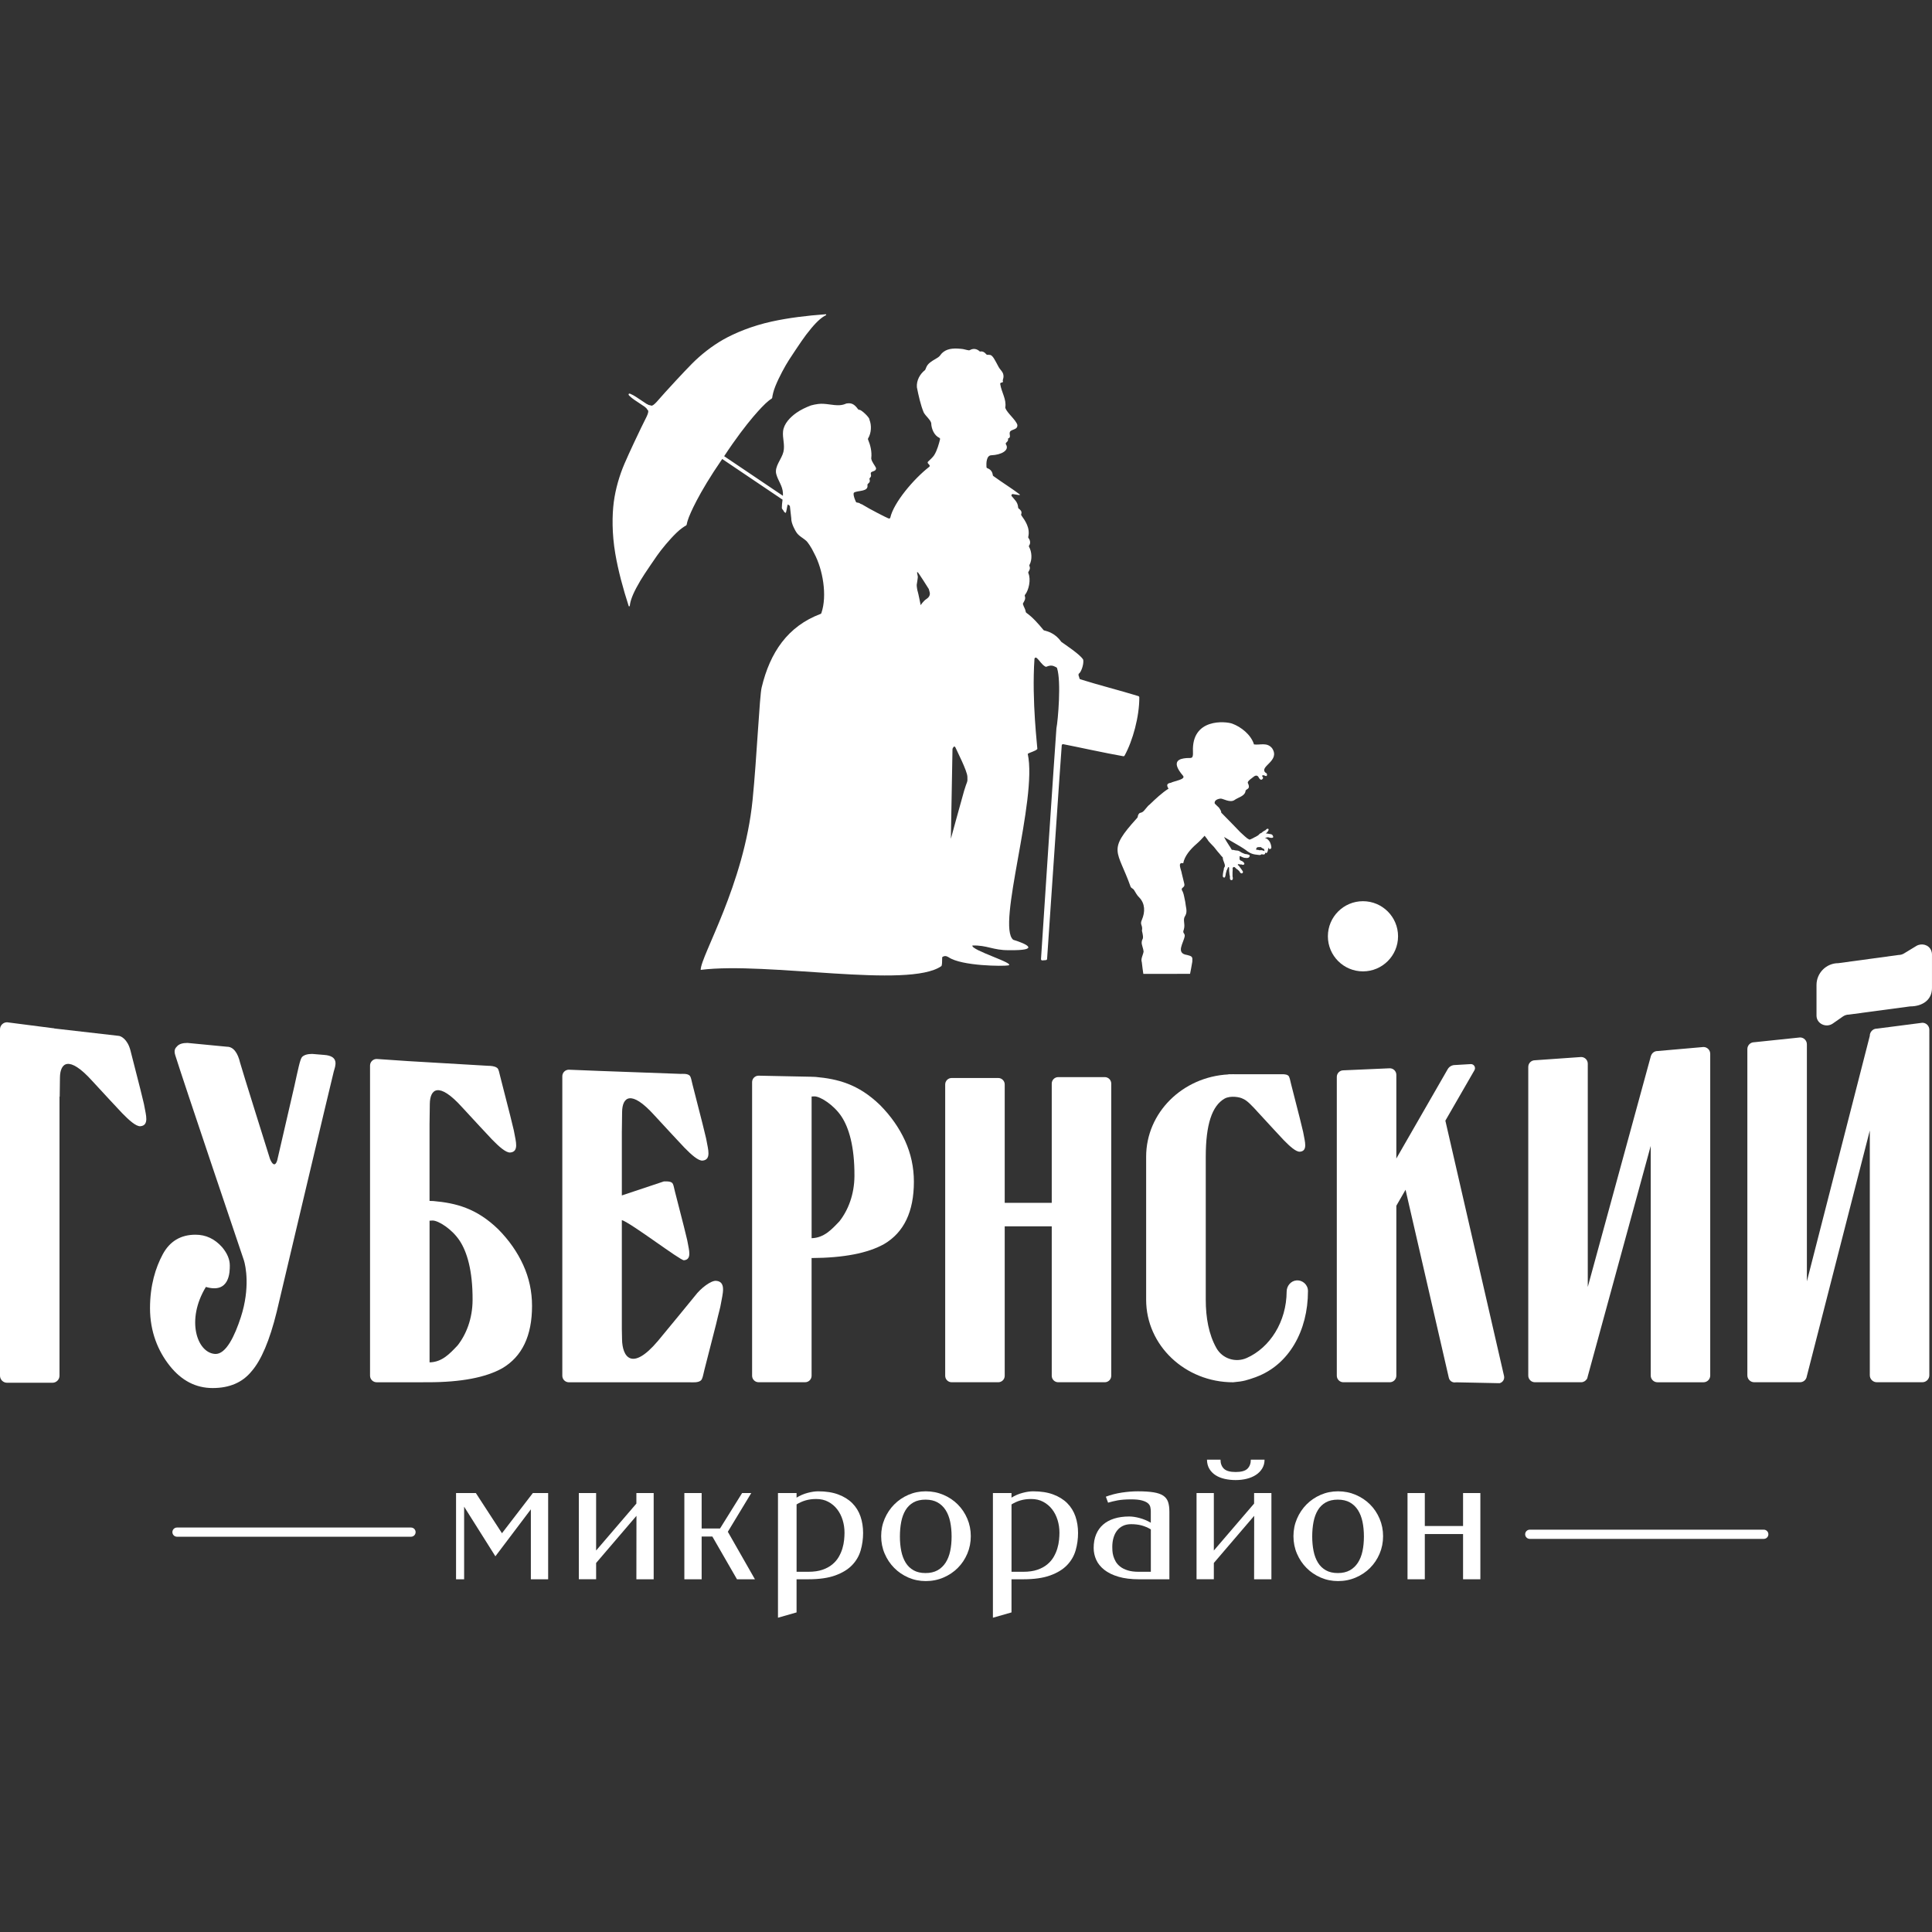 <?xml version="1.0" encoding="UTF-8"?> <svg xmlns="http://www.w3.org/2000/svg" xmlns:xlink="http://www.w3.org/1999/xlink" version="1.1" x="0px" y="0px" viewBox="0 0 100 100" xml:space="preserve"><rect x="0" y="0" width="100" height="100" fill="#333333" stroke="none"/> <g id="Слой_2" display="none"> <rect x="-133.671" y="-247.922" display="inline" fill="#262626" width="1219.24" height="599.58"></rect> </g> <g id="Слой_1"> <g> <g> <path fill="#FFFFFF" d="M16.766,54.601l-0.608-0.05c-0.244,0-0.418,0.053-0.522,0.157c-0.104,0.104-0.213,0.669-0.402,1.521 l-0.881,3.813c0,0-0.124,0.533-0.376-0.049c0,0-1.501-4.781-1.548-4.981c-0.121-0.517-0.347-0.833-0.679-0.833l-2.046-0.197 c-0.244,0-0.418,0.052-0.522,0.157c-0.104,0.104-0.195,0.206-0.112,0.474c0.382,1.238,3.556,10.626,3.556,10.626 c0.087,0.279,0.333,1.418-0.161,2.94c-0.31,0.953-0.767,1.937-1.334,1.901c-0.933-0.059-1.516-1.756-0.474-3.468 c1.244,0.364,1.238-0.798,1.238-1.111c0-0.313-0.131-0.627-0.392-0.94c-0.383-0.435-0.844-0.653-1.384-0.653 c-0.766,0-1.332,0.34-1.697,1.018c-0.365,0.679-0.657,1.601-0.657,2.784c0,1.219,0.413,2.22,1.023,2.986 c0.609,0.766,1.349,1.149,2.219,1.149c0.87,0,1.541-0.287,2.01-0.862c0.505-0.575,0.94-1.601,1.305-3.081 c0,0,2.874-12.149,2.955-12.445C17.353,55.185,17.587,54.654,16.766,54.601z"></path> <path fill="#FFFFFF" d="M25.788,63.626c-1.132-1.097-2.2-1.355-3.342-1.459c-0.077-0.007-0.145-0.005-0.213-0.006v-4.035 c0,0,0.001,0.001,0.001,0.001c0.003-0.368,0.009-0.734,0.013-0.994c0.01-0.752,0.447-1.179,1.669,0.175 c0.399,0.442,1.554,1.674,1.554,1.674c0.351,0.36,0.717,0.69,0.939,0.672c0.47-0.037,0.279-0.612,0.216-0.99 c-0.039-0.235-0.085-0.35-0.219-0.93l-0.513-2.009c-0.043-0.164-0.081-0.412-0.17-0.456c-0.119-0.089-0.322-0.103-0.456-0.103 l-4.136-0.243l-1.635-0.111c-0.19,0-0.343,0.154-0.343,0.343v16.048c0,0.19,0.154,0.343,0.343,0.343h2.394 c0.004,0,0.008-0.001,0.012-0.001h0.257c1.706,0,2.985-0.247,3.838-0.725c1.027-0.604,1.541-1.68,1.541-3.227 c0-0.745-0.153-1.452-0.457-2.12C26.776,64.804,26.345,64.189,25.788,63.626z M23.685,69.639 c-0.399,0.419-0.795,0.863-1.451,0.877v-7.333c0.054-0.006,0.102-0.009,0.158-0.009c0.296,0,1.005,0.44,1.406,1.054 c0.362,0.555,0.671,1.504,0.663,3.069C24.455,68.251,24.137,69.064,23.685,69.639z"></path> <path fill="#FFFFFF" d="M45.553,57.2c-1.132-1.097-2.2-1.355-3.342-1.459c-0.064-0.006-0.383-0.012-0.534-0.015 c-0.001,0-0.003,0-0.004,0l-2.409-0.049c-0.185,0-0.335,0.15-0.335,0.335v15.197c0,0.185,0.15,0.335,0.335,0.335h2.409 c0.185,0,0.335-0.15,0.335-0.335v-6.093c1.662-0.008,2.915-0.253,3.754-0.724c1.027-0.604,1.541-1.68,1.541-3.227 c0-0.745-0.153-1.452-0.457-2.12C46.541,58.378,46.11,57.763,45.553,57.2z M43.45,63.213c-0.397,0.417-0.791,0.858-1.441,0.876 v-7.333c0.05-0.005,0.096-0.008,0.148-0.008c0.296,0,1.005,0.44,1.406,1.054c0.362,0.555,0.671,1.504,0.663,3.069 C44.22,61.826,43.902,62.638,43.45,63.213z"></path> <path fill="#FFFFFF" d="M7.263,56.373L6.75,54.363c-0.153-0.578-0.493-0.749-0.626-0.749L2.83,53.236 c-0.036-0.012-0.074-0.02-0.114-0.02l-2.35-0.303C0.163,52.913,0,53.077,0,53.278v17.928c0,0.202,0.163,0.365,0.365,0.365h2.35 c0.202,0,0.365-0.163,0.365-0.365v-14.45c0.003,0.003,0.007,0.006,0.01,0.01c0.003-0.368,0.009-0.734,0.013-0.994 c0.01-0.752,0.447-1.179,1.669,0.175c0.399,0.442,1.554,1.674,1.554,1.674c0.351,0.36,0.717,0.69,0.939,0.672 c0.47-0.037,0.279-0.612,0.216-0.99C7.443,57.068,7.397,56.953,7.263,56.373z"></path> <path fill="#FFFFFF" d="M37.065,66.295c-0.26-0.02-0.785,0.368-1.099,0.786c0,0-1.47,1.802-1.906,2.319 c-1.376,1.63-1.852,0.8-1.863-0.079c-0.003-0.218-0.008-0.33-0.011-0.534v-5.634c0.47,0.14,3.023,2.093,3.214,2.078 c0.427-0.033,0.253-0.557,0.197-0.9c-0.035-0.213-0.077-0.318-0.199-0.846l-0.467-1.826c-0.039-0.149-0.075-0.403-0.156-0.444 c-0.108-0.081-0.291-0.065-0.413-0.065l-2.176,0.726v-3.332c0,0,0.001,0.001,0.001,0.001c0.003-0.368,0.009-0.734,0.013-0.994 c0.01-0.752,0.447-1.179,1.669,0.175c0.399,0.442,1.554,1.674,1.554,1.674c0.351,0.36,0.717,0.69,0.939,0.672 c0.47-0.037,0.279-0.612,0.216-0.99c-0.039-0.235-0.085-0.35-0.219-0.93l-0.513-2.009c-0.043-0.164-0.083-0.444-0.172-0.488 c-0.119-0.089-0.32-0.071-0.454-0.071l-4.141-0.151l-1.636-0.065c-0.187,0-0.338,0.151-0.338,0.338v15.503 c0,0.187,0.151,0.338,0.338,0.338h2.405c0.005,0,0.009-0.001,0.013-0.001h2.643c0.278,0,1.226,0.002,1.226,0.002 c0.157,0,0.392,0.021,0.531-0.083c0.104-0.052,0.151-0.38,0.201-0.571l0.601-2.35c0.157-0.679,0.211-0.814,0.256-1.088 C37.391,67.011,37.615,66.338,37.065,66.295z"></path> <path fill="#FFFFFF" d="M57.183,55.751h-2.41c-0.185,0-0.335,0.15-0.335,0.335v6.173h-2.434v-6.127 c0-0.185-0.15-0.335-0.335-0.335h-2.411c-0.185,0-0.335,0.15-0.335,0.335V71.21c0,0.185,0.15,0.335,0.335,0.335h2.411 c0.185,0,0.335-0.15,0.335-0.335v-7.734h2.434v7.734c0,0.185,0.15,0.335,0.335,0.335h2.41c0.185,0,0.335-0.15,0.335-0.335V56.086 C57.518,55.901,57.368,55.751,57.183,55.751z"></path> <path fill="#FFFFFF" d="M74.812,58.006l1.505-2.611c0.082-0.141-0.02-0.318-0.183-0.318l-0.828,0.049 c-0.154,0-0.297,0.082-0.374,0.216l-2.658,4.622v-4.331c0-0.187-0.152-0.339-0.339-0.339L69.532,55.4 c-0.187,0-0.339,0.152-0.339,0.339v15.467c0,0.187,0.152,0.339,0.339,0.339h2.403c0.187,0,0.339-0.152,0.339-0.339v-8.797 l0.477-0.827l2.24,9.733c0.038,0.167,0.205,0.271,0.372,0.233l2.253,0.046c0.167-0.038,0.271-0.205,0.233-0.372L74.812,58.006z"></path> <path fill="#FFFFFF" d="M88.171,54.193l-2.382,0.209c-0.151,0-0.279,0.097-0.327,0.231l-0.005-0.001l-3.274,11.981V55.055 c0-0.19-0.154-0.344-0.344-0.344l-2.392,0.168c-0.19,0-0.344,0.154-0.344,0.344v15.978c0,0.19,0.154,0.344,0.344,0.344h2.392 c0.125,0,0.234-0.068,0.294-0.167l0.01,0.003l0.011-0.041c0.012-0.028,0.02-0.059,0.025-0.09l3.262-11.938v11.885 c0,0.193,0.156,0.349,0.349,0.349h2.382c0.193,0,0.349-0.156,0.349-0.349V54.543C88.52,54.35,88.364,54.193,88.171,54.193z"></path> <path fill="#FFFFFF" d="M99.501,52.938l-2.359,0.305c-0.134,0-0.249,0.074-0.312,0.182l-0.001,0l-0.001,0.004 c-0.029,0.052-0.047,0.111-0.047,0.175v0.009l-3.257,12.709v-12.27c0-0.195-0.158-0.354-0.354-0.354l-2.373,0.248 c-0.195,0-0.354,0.158-0.354,0.354v16.89c0,0.195,0.158,0.354,0.354,0.354h2.373c0.177,0,0.322-0.13,0.348-0.299l3.263-12.731 v12.669c0,0.199,0.162,0.361,0.361,0.361h2.359c0.199,0,0.361-0.162,0.361-0.361V53.299C99.862,53.1,99.7,52.938,99.501,52.938z"></path> <path fill="#FFFFFF" d="M67.095,66.275c-0.284,0.027-0.496,0.287-0.498,0.572c-0.008,1.567-0.863,2.905-2.064,3.441 c-0.578,0.258-1.26,0.04-1.571-0.511c-0.399-0.707-0.552-1.583-0.552-2.5v-7.405c0-1.661,0.321-2.637,0.977-3.01 c0.31-0.17,0.8-0.072,0.929,0.002c0.224,0.085,0.464,0.338,0.85,0.765c0.356,0.394,1.279,1.383,1.279,1.383 c0.313,0.322,0.64,0.616,0.839,0.6c0.419-0.033,0.249-0.547,0.193-0.884c-0.035-0.21-0.076-0.312-0.195-0.831l-0.458-1.794 c-0.038-0.146-0.074-0.396-0.154-0.436c-0.107-0.08-0.286-0.064-0.406-0.064c0,0-0.723,0.001-0.936,0.001h-1.404 c-0.033-0.001-0.064-0.004-0.097-0.004h0c-0.029,0-0.058,0.004-0.087,0.004h-0.157c-0.002,0.002-0.004,0.005-0.006,0.008 c-2.37,0.124-4.253,1.98-4.253,4.259v7.405c0,2.359,2.016,4.271,4.503,4.271h0c0.559-0.048,0.711-0.107,1.193-0.274 c-0.001,0-0.002-0.001-0.004-0.001c1.696-0.628,2.684-2.386,2.684-4.448C67.702,66.502,67.424,66.244,67.095,66.275z"></path> <path fill="#FFFFFF" d="M99.952,49.184c-0.126-0.29-0.495-0.384-0.766-0.22l-0.635,0.386c-0.085,0.052-0.182,0.079-0.281,0.079 l-3.117,0.424c-0.625,0-1.131,0.506-1.131,1.131v1.581c0,0.003,0,0.006,0,0.01c0.007,0.417,0.5,0.642,0.842,0.404l0.526-0.367 c0.091-0.063,0.199-0.097,0.31-0.097l3.168-0.424c0.625,0,1.131-0.324,1.131-0.949v-1.723 C100,49.335,99.983,49.256,99.952,49.184z"></path> </g> <g> <path fill="#FFFFFF" d="M23.605,81.744V77.28h1.025l1.352,2.08l1.598-2.08h0.792v4.463h-0.895v-3.62l-1.836,2.431l-1.618-2.568 v3.757H23.605z"></path> <path fill="#FFFFFF" d="M30.854,80.256l2.085-2.431V77.28h0.895v4.463h-0.895l0.004-3.284l-2.088,2.44v0.843h-0.895V77.28h0.895 V80.256z"></path> <path fill="#FFFFFF" d="M36.317,77.28v1.834h0.952l1.142-1.834h0.474l-1.213,2.004l1.403,2.459h-0.929l-1.275-2.213h-0.554v2.213 h-0.895V77.28H36.317z"></path> <path fill="#FFFFFF" d="M41.23,77.517c0.18-0.111,0.371-0.193,0.573-0.246c0.202-0.054,0.384-0.081,0.545-0.081 c0.401,0,0.748,0.054,1.04,0.163c0.292,0.109,0.534,0.259,0.725,0.45c0.191,0.191,0.332,0.419,0.424,0.682 c0.091,0.264,0.137,0.551,0.137,0.86c0,0.313-0.042,0.614-0.126,0.903c-0.084,0.289-0.232,0.544-0.445,0.765 c-0.213,0.221-0.503,0.398-0.87,0.531c-0.366,0.133-0.831,0.199-1.393,0.199H41.23v1.715l-0.962,0.275V77.28h0.962V77.517z M42.247,77.588c-0.202,0-0.384,0.024-0.546,0.071c-0.162,0.047-0.319,0.117-0.47,0.209v3.487h0.61 c0.284,0,0.526-0.035,0.728-0.104c0.202-0.069,0.372-0.162,0.511-0.277c0.139-0.115,0.25-0.245,0.333-0.388 c0.083-0.144,0.147-0.291,0.191-0.441c0.044-0.15,0.073-0.295,0.087-0.436s0.021-0.264,0.021-0.372 c0-0.231-0.032-0.451-0.097-0.661c-0.065-0.21-0.159-0.396-0.284-0.557c-0.124-0.161-0.277-0.29-0.459-0.386 C42.693,77.636,42.484,77.588,42.247,77.588z"></path> <path fill="#FFFFFF" d="M47.916,77.19c0.325,0,0.63,0.061,0.915,0.182s0.532,0.287,0.742,0.497 c0.21,0.21,0.375,0.457,0.495,0.739c0.12,0.283,0.18,0.584,0.18,0.903c0,0.322-0.06,0.625-0.18,0.907 c-0.12,0.283-0.285,0.529-0.495,0.739c-0.21,0.21-0.457,0.376-0.742,0.497c-0.284,0.122-0.589,0.182-0.915,0.182 c-0.319,0-0.618-0.061-0.898-0.182c-0.279-0.122-0.524-0.287-0.732-0.497c-0.208-0.21-0.374-0.456-0.495-0.739 c-0.122-0.283-0.182-0.585-0.182-0.907c0-0.319,0.061-0.62,0.182-0.903c0.122-0.283,0.287-0.529,0.495-0.739 c0.209-0.21,0.453-0.376,0.732-0.497S47.597,77.19,47.916,77.19z M47.906,77.621c-0.246,0-0.454,0.047-0.623,0.142 c-0.169,0.095-0.306,0.227-0.41,0.398c-0.104,0.171-0.179,0.373-0.225,0.607c-0.046,0.234-0.069,0.488-0.069,0.763 c0,0.272,0.024,0.523,0.071,0.753c0.047,0.231,0.123,0.43,0.227,0.599c0.104,0.169,0.241,0.301,0.41,0.396 s0.375,0.142,0.618,0.142s0.45-0.047,0.621-0.142c0.17-0.095,0.31-0.227,0.419-0.396c0.109-0.169,0.188-0.369,0.237-0.599 c0.049-0.231,0.073-0.482,0.073-0.753c0-0.275-0.024-0.529-0.073-0.763c-0.049-0.234-0.128-0.436-0.237-0.607 c-0.109-0.17-0.249-0.303-0.419-0.398C48.356,77.669,48.15,77.621,47.906,77.621z"></path> <path fill="#FFFFFF" d="M52.356,77.517c0.18-0.111,0.371-0.193,0.573-0.246c0.202-0.054,0.384-0.081,0.545-0.081 c0.401,0,0.748,0.054,1.04,0.163c0.292,0.109,0.534,0.259,0.725,0.45c0.191,0.191,0.332,0.419,0.424,0.682 c0.091,0.264,0.137,0.551,0.137,0.86c0,0.313-0.042,0.614-0.126,0.903c-0.084,0.289-0.232,0.544-0.445,0.765 c-0.213,0.221-0.503,0.398-0.87,0.531c-0.366,0.133-0.831,0.199-1.393,0.199h-0.611v1.715l-0.962,0.275V77.28h0.962V77.517z M53.372,77.588c-0.202,0-0.384,0.024-0.546,0.071c-0.162,0.047-0.319,0.117-0.47,0.209v3.487h0.61 c0.284,0,0.526-0.035,0.728-0.104c0.202-0.069,0.372-0.162,0.511-0.277c0.139-0.115,0.25-0.245,0.333-0.388 c0.083-0.144,0.147-0.291,0.191-0.441c0.044-0.15,0.073-0.295,0.087-0.436s0.021-0.264,0.021-0.372 c0-0.231-0.032-0.451-0.097-0.661c-0.065-0.21-0.159-0.396-0.284-0.557c-0.124-0.161-0.277-0.29-0.459-0.386 C53.818,77.636,53.609,77.588,53.372,77.588z"></path> <path fill="#FFFFFF" d="M58.548,77.607c-0.152,0-0.284,0.005-0.396,0.014s-0.214,0.022-0.306,0.038 c-0.092,0.016-0.177,0.034-0.256,0.055c-0.079,0.021-0.158,0.042-0.237,0.064l-0.114-0.31c0.265-0.099,0.542-0.17,0.831-0.213 c0.289-0.043,0.563-0.065,0.822-0.065c0.332,0,0.604,0.017,0.817,0.052c0.213,0.035,0.38,0.092,0.5,0.173 c0.12,0.081,0.203,0.188,0.249,0.322c0.046,0.134,0.069,0.302,0.069,0.505v3.502h-1.554c-0.423,0-0.784-0.044-1.083-0.133 c-0.298-0.088-0.542-0.208-0.732-0.358c-0.19-0.15-0.329-0.322-0.417-0.516c-0.088-0.194-0.133-0.399-0.133-0.614 c0-0.265,0.042-0.499,0.126-0.701c0.084-0.202,0.205-0.372,0.362-0.509s0.351-0.242,0.578-0.313 c0.227-0.071,0.486-0.107,0.777-0.107c0.158,0,0.337,0.027,0.538,0.081c0.2,0.054,0.392,0.134,0.576,0.242v-0.59 c0-0.072-0.008-0.146-0.024-0.219c-0.016-0.074-0.057-0.14-0.123-0.198c-0.067-0.058-0.168-0.106-0.306-0.144 C58.977,77.626,58.788,77.607,58.548,77.607z M59.567,81.355v-2.194c-0.152-0.092-0.31-0.159-0.474-0.204 c-0.164-0.044-0.346-0.066-0.545-0.066c-0.158,0-0.298,0.028-0.419,0.085c-0.122,0.057-0.223,0.137-0.306,0.242 c-0.082,0.104-0.145,0.229-0.187,0.374c-0.043,0.145-0.064,0.306-0.064,0.483c0,0.05,0.003,0.117,0.007,0.199 c0.005,0.082,0.021,0.17,0.047,0.265c0.027,0.095,0.068,0.19,0.123,0.287c0.055,0.096,0.133,0.184,0.234,0.263 c0.101,0.079,0.229,0.143,0.384,0.192c0.155,0.049,0.344,0.074,0.569,0.074H59.567z"></path> <path fill="#FFFFFF" d="M62.827,80.256l2.085-2.431V77.28h0.896v4.463h-0.896l0.004-3.284l-2.088,2.44v0.843h-0.895V77.28h0.895 V80.256z M63.173,75.551c0,0.198,0.059,0.354,0.175,0.468c0.117,0.114,0.319,0.172,0.607,0.172c0.294,0,0.498-0.057,0.614-0.172 c0.115-0.115,0.173-0.27,0.173-0.468h0.711c0,0.17-0.04,0.321-0.119,0.453c-0.079,0.132-0.186,0.243-0.322,0.333 c-0.136,0.09-0.295,0.157-0.476,0.203c-0.182,0.046-0.375,0.068-0.58,0.068c-0.196,0-0.382-0.02-0.559-0.059 c-0.177-0.039-0.333-0.101-0.469-0.186c-0.136-0.085-0.245-0.194-0.327-0.328c-0.082-0.134-0.125-0.295-0.128-0.484H63.173z"></path> <path fill="#FFFFFF" d="M69.256,77.19c0.325,0,0.63,0.061,0.915,0.182c0.284,0.122,0.532,0.287,0.742,0.497 c0.21,0.21,0.375,0.457,0.495,0.739c0.12,0.283,0.18,0.584,0.18,0.903c0,0.322-0.06,0.625-0.18,0.907 c-0.12,0.283-0.285,0.529-0.495,0.739c-0.21,0.21-0.457,0.376-0.742,0.497c-0.284,0.122-0.589,0.182-0.915,0.182 c-0.319,0-0.618-0.061-0.898-0.182c-0.279-0.122-0.524-0.287-0.732-0.497c-0.208-0.21-0.374-0.456-0.495-0.739 c-0.122-0.283-0.182-0.585-0.182-0.907c0-0.319,0.061-0.62,0.182-0.903c0.122-0.283,0.287-0.529,0.495-0.739 c0.209-0.21,0.453-0.376,0.732-0.497S68.937,77.19,69.256,77.19z M69.247,77.621c-0.246,0-0.454,0.047-0.623,0.142 c-0.169,0.095-0.306,0.227-0.41,0.398c-0.104,0.171-0.179,0.373-0.225,0.607c-0.046,0.234-0.069,0.488-0.069,0.763 c0,0.272,0.024,0.523,0.071,0.753c0.047,0.231,0.123,0.43,0.227,0.599c0.104,0.169,0.241,0.301,0.41,0.396 c0.169,0.095,0.375,0.142,0.618,0.142s0.45-0.047,0.621-0.142c0.17-0.095,0.31-0.227,0.419-0.396 c0.109-0.169,0.188-0.369,0.237-0.599c0.049-0.231,0.073-0.482,0.073-0.753c0-0.275-0.024-0.529-0.073-0.763 c-0.049-0.234-0.128-0.436-0.237-0.607c-0.109-0.17-0.249-0.303-0.419-0.398C69.697,77.669,69.49,77.621,69.247,77.621z"></path> <path fill="#FFFFFF" d="M73.748,78.986h1.98V77.28h0.895v4.463h-0.895v-2.341h-1.98v2.341h-0.895V77.28h0.895V78.986z"></path> </g> <g> <g> <path fill="#FFFFFF" d="M21.274,79.541H9.161c-0.131,0-0.238-0.106-0.238-0.238s0.106-0.238,0.238-0.238h12.113 c0.131,0,0.238,0.106,0.238,0.238S21.405,79.541,21.274,79.541z"></path> </g> </g> <g> <g> <path fill="#FFFFFF" d="M91.294,79.652H79.18c-0.131,0-0.238-0.106-0.238-0.238s0.106-0.238,0.238-0.238h12.113 c0.131,0,0.238,0.106,0.238,0.238S91.425,79.652,91.294,79.652z"></path> </g> </g> <g> <circle fill-rule="evenodd" clip-rule="evenodd" fill="#FFFFFF" cx="70.547" cy="48.462" r="1.816"></circle> <path fill="#FFFFFF" d="M65.726,43.169c0,0-0.172-0.038-0.208-0.027c-0.037,0.011,0.003-0.003,0.003-0.003 s0.076-0.062,0.12-0.132c0.043-0.07,0.021-0.121-0.038-0.111c-0.058,0.01-0.075,0.054-0.088,0.065 c-0.013,0.011-0.138,0.066-0.196,0.127l0,0.001c-0.058,0.061-0.066-0.003-0.184,0.136c0,0-0.099,0.07-0.138,0.084 c-0.039,0.013-0.098,0.051-0.153,0.08c-0.056,0.028-0.149,0.072-0.171,0.069c-0.022-0.003-0.065-0.04-0.118-0.066 c-0.026-0.012-0.193-0.166-0.366-0.326c-0.236-0.242-0.57-0.595-0.589-0.608c-0.016-0.012-0.207-0.21-0.391-0.398 c0-0.004,0-0.007,0-0.011c0-0.001-0.001-0.006-0.001-0.018c-0.002-0.008-0.003-0.016-0.005-0.024 c-0.004-0.015-0.009-0.031-0.014-0.045c-0.001-0.002-0.001-0.002-0.001-0.003c-0.001-0.001-0.001-0.002-0.002-0.003 c-0.007-0.014-0.014-0.028-0.022-0.042c-0.021-0.037-0.045-0.073-0.069-0.108c-0.071-0.07-0.214-0.2-0.223-0.223 c-0.035-0.167,0.181-0.245,0.323-0.247c0.111,0.002,0.473,0.222,0.693,0.079c0.204-0.152,0.56-0.203,0.584-0.494 c0.05-0.089,0.193-0.079,0.168-0.243c-0.027-0.18-0.15-0.15,0.091-0.356c0.118-0.068,0.256-0.27,0.392-0.128 c0.056,0.107,0.14,0.234,0.231,0.119c0.064-0.081-0.036-0.112-0.028-0.162c0.088-0.089,0.203,0.084,0.249-0.012 c0.017-0.069,0.002-0.113-0.082-0.154c-0.322-0.325,0.791-0.597,0.35-1.258c-0.264-0.321-0.612-0.153-0.937-0.196 c-0.151-0.502-0.671-0.91-1.126-1.076c-0.331-0.121-2.109-0.304-2.033,1.451c0.018,0.41-0.085,0.309-0.349,0.333 c-0.307,0.028-0.838,0.124-0.167,0.911c0.166,0.194-0.458,0.273-0.633,0.368c-0.208,0.029-0.226,0.127-0.115,0.303 c-0.33,0.206-0.667,0.523-0.981,0.825c-0.127,0.088-0.246,0.3-0.358,0.377c-0.092,0.063-0.138,0.027-0.189,0.089 c-0.055,0.066-0.067,0.147-0.068,0.173c-0.001,0.013-0.024,0.046-0.029,0.052c-1.568,1.724-1.019,1.635-0.331,3.578 c0.055,0.071,0.124,0.079,0.17,0.151c0.093,0.145,0.15,0.275,0.27,0.386c0.304,0.314,0.314,0.752,0.133,1.164 c-0.114,0.259,0.061,0.256,0.007,0.558c0.126,0.524-0.002,0.36-0.014,0.61c-0.006,0.123,0.088,0.315,0.099,0.466 c-0.026,0.184-0.157,0.374-0.093,0.549c-0.001,0.049,0.079,0.608,0.079,0.608l2.419-0.001c0,0,0.103-0.512,0.116-0.627 l0.003-0.116c0.012-0.177-0.109-0.186-0.271-0.234c-0.616-0.084-0.172-0.638-0.123-0.986c0.003-0.166-0.133-0.124-0.047-0.333 c0.088-0.296-0.078-0.499,0.074-0.713c0.13-0.216,0.018-0.475-0.002-0.72c-0.05-0.207-0.061-0.365-0.126-0.516 c-0.176-0.271,0.141-0.163,0.074-0.432c0,0-0.126-0.516-0.126-0.516c-0.015-0.169-0.253-0.607,0.068-0.533 c0.002,0,0.004,0.001,0.006,0.002c0.067-0.366,0.354-0.712,0.691-1.004c0.15-0.13,0.286-0.273,0.417-0.42 c0.076,0.096,0.165,0.21,0.169,0.231c0.008,0.036,0.267,0.299,0.313,0.347c0.045,0.049,0.18,0.233,0.192,0.241 c0.012,0.008,0.157,0.182,0.163,0.192c0.005,0.01,0.074,0.087,0.095,0.102l0.005,0.003c0.012,0.004-0.02,0.061,0.066,0.256 l0.038,0.114c0,0,0.008,0.087,0.013,0.09c0,0-0.048,0.074-0.056,0.11c-0.008,0.036-0.007,0.075-0.009,0.082 c0,0-0.034,0.117-0.038,0.184c0,0.001,0,0.001,0,0.002c-0.003,0.067-0.032,0.164,0.019,0.196c0.051,0.031,0.061,0.008,0.074,0 c0.012-0.008,0.039-0.077,0.047-0.163c0.008-0.086,0.047-0.136,0.039-0.172c0,0,0.067-0.119,0.076-0.173 c0,0,0.047-0.044,0.057,0.002c0.01,0.046-0.002,0.193,0.013,0.239c0,0,0.012,0.183,0.035,0.212c0,0-0.014,0.155,0.023,0.18 c0.036,0.026,0.089,0.04,0.117-0.017c0,0,0.024-0.05-0.007-0.16c0,0-0.002-0.174,0-0.2c0.002-0.027,0.016-0.189,0.002-0.22 c0,0,0.048-0.119,0.136-0.028c0.087,0.092,0.108,0.088,0.115,0.093c0,0,0.078,0.074,0.094,0.087 c0.016,0.013,0.041,0.106,0.116,0.117c0.074,0.01,0.082-0.075,0.076-0.091c-0.005-0.016-0.057-0.089-0.071-0.111 c-0.014-0.022-0.054-0.068-0.071-0.094c-0.016-0.026-0.073-0.116-0.13-0.143c0,0,0.014-0.053,0.059-0.039 c0.045,0.014,0.104,0.024,0.133,0.016c0.029-0.009,0.035,0.039,0.109,0.014c0.074-0.025,0.037-0.079,0.025-0.099 c-0.013-0.021-0.05-0.06-0.074-0.072c-0.024-0.011-0.071-0.043-0.109-0.05c-0.038-0.007-0.001-0.003-0.001-0.003 s-0.04-0.038-0.045-0.056c-0.005-0.018,0.011-0.093-0.002-0.129c-0.014-0.037,0.053-0.03,0.065-0.022 c0.012,0.008,0.161,0.085,0.234,0.076c0,0,0.167,0.037,0.211-0.055c0.012-0.024,0.017-0.035,0.019-0.039 c0.004-0.024-0.003-0.052-0.054-0.069c-0.097-0.031-0.126-0.031-0.132-0.03c-0.006,0.002-0.071-0.007-0.092-0.02 c-0.02-0.012-0.114-0.05-0.137-0.058c-0.023-0.007-0.14-0.101-0.205-0.104c-0.066-0.003-0.143-0.015-0.151-0.018 c-0.008-0.003-0.086-0.027-0.153-0.021c0,0-0.034-0.04-0.045-0.067c-0.01-0.028-0.072-0.124-0.093-0.148 c-0.02-0.023-0.112-0.191-0.128-0.202c-0.014-0.012-0.113-0.202-0.141-0.251c0.255,0.149,0.603,0.352,0.833,0.487 c0.104,0.065,0.242,0.148,0.289,0.187c0.077,0.062,0.239,0.195,0.474,0.232c0.235,0.036,0.269,0.033,0.299,0.021 c0.029-0.013,0.047-0.038,0.063-0.032c0.016,0.006,0.168,0.051,0.17-0.058c0-0.013,0-0.023-0.001-0.033 c0.004,0.005,0.008,0.01,0.013,0.013c0.062,0.039,0.106,0.001,0.13-0.118c0.024-0.119,0.013-0.157,0.013-0.157 s0.032,0.078,0.065,0.08c0.032,0.001,0.113,0.015,0.1-0.109c-0.013-0.124-0.067-0.231-0.069-0.238 c-0.002-0.007-0.1-0.177-0.215-0.205c-0.115-0.027,0.082-0.042,0.114-0.057c0,0,0.102,0.035,0.181,0.035 c0.079-0.001,0.107-0.034,0.077-0.09C65.859,43.215,65.854,43.181,65.726,43.169z M65.383,44.026 C65.32,44,65.228,43.999,65.206,44.01c-0.021,0.012-0.094-0.047-0.184-0.016c0,0,0.009-0.036,0.003-0.07 c-0.006-0.034,0.032-0.044,0.052-0.063c0.02-0.018,0.04-0.009,0.05-0.014c0.01-0.004,0.083,0.005,0.13-0.004 c0,0,0.111,0.089,0.153,0.091c0.026,0.001,0.028,0.063,0.041,0.119C65.434,44.042,65.412,44.038,65.383,44.026z"></path> <path fill-rule="evenodd" clip-rule="evenodd" fill="#FFFFFF" d="M58.921,36.03c-0.988-0.305-2.016-0.559-3.005-0.87 c-0.024-0.007-0.041-0.028-0.045-0.052c-0.023-0.141-0.045-0.075-0.047-0.199c0-0.021,0.013-0.039,0.03-0.051 c0.096-0.065,0.246-0.438,0.216-0.695c-0.001-0.01-0.004-0.019-0.009-0.027c-0.156-0.265-0.955-0.786-1.118-0.906 c-0.005-0.004-0.009-0.008-0.013-0.014c-0.314-0.442-0.7-0.536-0.885-0.585c-0.013-0.003-0.024-0.011-0.033-0.021 c-0.263-0.319-0.555-0.656-0.891-0.894c-0.014-0.01-0.023-0.026-0.026-0.043c-0.024-0.159-0.108-0.257-0.147-0.402 c-0.004-0.017-0.002-0.035,0.007-0.05c0.064-0.109,0.144-0.226,0.089-0.368c-0.009-0.022-0.006-0.046,0.01-0.065 c0.194-0.234,0.319-0.793,0.173-1.124c-0.008-0.019-0.008-0.041,0.002-0.059c0.064-0.113,0.108-0.174,0.054-0.311 c-0.008-0.019-0.007-0.04,0.003-0.057c0.15-0.269,0.122-0.678-0.021-0.93c-0.012-0.022-0.014-0.049,0.001-0.069 c0.087-0.117,0.056-0.284-0.03-0.387c-0.014-0.017-0.02-0.038-0.015-0.059c0.11-0.461-0.156-0.838-0.356-1.117 c-0.014-0.019-0.014-0.044-0.006-0.066c0.053-0.134-0.05-0.227-0.134-0.289c-0.016-0.012-0.025-0.03-0.026-0.05 c-0.017-0.292-0.2-0.417-0.335-0.59c-0.036-0.047,0.002-0.114,0.061-0.106c0.185,0.027,0.423,0.083,0.355,0.017 c-0.394-0.302-0.901-0.613-1.367-0.953c-0.015-0.011-0.024-0.028-0.026-0.046c-0.023-0.195-0.129-0.302-0.283-0.358 c-0.025-0.009-0.043-0.031-0.045-0.058c-0.014-0.21-0.005-0.606,0.255-0.612c0.486-0.017,0.953-0.245,0.754-0.562 c-0.014-0.023-0.017-0.052-0.001-0.073c0.048-0.064,0.133-0.092,0.106-0.23c0.186-0.051,0.046-0.221,0.1-0.342 c0.069-0.155,0.414-0.092,0.384-0.37c-0.087-0.267-0.52-0.599-0.621-0.867c-0.004-0.011-0.004-0.022-0.003-0.033 c0.07-0.417-0.195-0.776-0.263-1.21c-0.006-0.039,0.025-0.073,0.064-0.074c0.066-0.001,0.1-0.035,0.067-0.109 c0.131-0.408-0.089-0.469-0.218-0.709c-0.158-0.291-0.284-0.57-0.417-0.609c-0.082-0.015-0.107-0.013-0.157-0.01 c-0.021,0.001-0.041-0.007-0.054-0.023c-0.091-0.103-0.183-0.177-0.335-0.146c-0.17-0.16-0.354-0.171-0.527-0.072 c-0.011,0.006-0.024,0.01-0.037,0.009c-0.125-0.011-0.287-0.076-0.42-0.079c-0.456-0.045-0.748,0.006-0.979,0.224 c-0.002,0.002-0.004,0.004-0.005,0.005c-0.129,0.138-0.073,0.15-0.321,0.29c-0.46,0.261-0.449,0.362-0.539,0.561 c-0.004,0.009-0.011,0.018-0.019,0.024c-0.253,0.2-0.442,0.525-0.415,0.883c0,0.004,0.001,0.007,0.001,0.01 c0.083,0.413,0.19,0.911,0.353,1.299c0.002,0.004,0.004,0.008,0.006,0.011c0.121,0.204,0.319,0.336,0.379,0.527 c0.002,0.006,0.003,0.012,0.003,0.019c0.008,0.292,0.154,0.63,0.417,0.753c0.029,0.014,0.047,0.044,0.039,0.076 c-0.055,0.225-0.149,0.579-0.306,0.826c-0.061,0.096-0.23,0.255-0.313,0.33c-0.026,0.024-0.029,0.064-0.005,0.091 c0.022,0.026,0.05,0.058,0.074,0.086c0.025,0.028,0.02,0.071-0.009,0.094c-0.802,0.621-1.843,1.854-2.016,2.631 c-0.011,0.048-0.06,0.052-0.106,0.033c-0.128-0.053-0.91-0.446-1.37-0.728c-0.019-0.011-0.043-0.004-0.059-0.018 c-0.046-0.04-0.109-0.063-0.188-0.069c-0.026-0.002-0.048-0.017-0.058-0.041c-0.047-0.112-0.132-0.296-0.117-0.432 c0.002-0.02,0.013-0.039,0.031-0.049c0.212-0.116,0.739-0.031,0.685-0.382c-0.003-0.022,0.003-0.045,0.02-0.061 c0.089-0.082,0.131-0.117,0.081-0.261c0.006-0.049,0.073-0.084,0.083-0.143c0.012-0.076-0.028-0.107-0.007-0.173 c0.004-0.012,0.011-0.022,0.021-0.03c0.081-0.059,0.256-0.051,0.248-0.213c-0.055-0.134-0.227-0.318-0.249-0.492 c-0.001-0.006-0.001-0.011,0-0.017c0.042-0.345-0.049-0.691-0.167-0.971c-0.008-0.019-0.006-0.04,0.005-0.058 c0.168-0.277,0.186-0.671,0.071-0.959c-0.003-0.008-0.005-0.017-0.005-0.025c0.003-0.098-0.417-0.507-0.525-0.494 c-0.023,0.003-0.045-0.009-0.059-0.027c-0.201-0.276-0.347-0.343-0.613-0.298c-0.104,0.048-0.217,0.079-0.348,0.086 c-0.374,0.019-0.725-0.111-1.106-0.063c-0.129,0.016-0.254,0.043-0.376,0.076c-0.264,0.101-0.522,0.221-0.751,0.382 c-0.31,0.218-0.649,0.557-0.691,0.955c-0.038,0.362,0.106,0.698,0.018,1.068c-0.09,0.378-0.472,0.751-0.371,1.143 c0.089,0.347,0.322,0.598,0.346,0.978c0.003,0.051,0.003,0.101,0.001,0.152c-0.659-0.444-1.486-1.002-3.043-2.051 c1.233-1.874,2.049-2.639,2.143-2.73c0.095-0.092,0.243-0.21,0.308-0.243c0,0,0.001,0,0.001,0 c0.01-0.015,0.021-0.028,0.033-0.042c0.019-0.14,0.062-0.352,0.168-0.614c0.194-0.478,0.502-1.043,0.711-1.366 c0.211-0.325,0.484-0.732,0.643-0.963c0.161-0.233,0.298-0.417,0.51-0.672c0.333-0.399,0.572-0.579,0.744-0.663 c0.011-0.003,0.017-0.004,0.023-0.005c0,0,0,0,0,0l0,0c-0.006-0.016-0.011-0.032-0.015-0.049c0,0,0,0,0,0c0,0,0,0,0-0.001 c-0.007,0.001-0.015,0.001-0.024,0.002c-0.96,0.069-1.915,0.186-2.782,0.376c-1.026,0.225-1.913,0.596-2.508,0.933 c-0.59,0.335-1.164,0.788-1.624,1.253c-0.47,0.475-1.231,1.308-1.386,1.48c-0.158,0.176-0.391,0.442-0.445,0.501 c-0.044,0.047-0.112,0.115-0.158,0.146c-0.065,0.044-0.109,0.046-0.109,0.046s-0.008-0.011-0.021-0.014 c-0.008-0.002-0.088-0.019-0.116-0.026c-0.007-0.002-0.013-0.004-0.019-0.008l-0.06-0.034c-0.002-0.001-0.003-0.002-0.005-0.002 c-0.002-0.001-0.004-0.001-0.006-0.001l-0.007-0.001c-0.606-0.407-0.165-0.106-0.552-0.367c-0.087-0.059-0.196-0.119-0.3-0.163 c-0.044-0.019-0.072-0.016-0.088,0.007c-0.011,0.017-0.008,0.05,0.026,0.084c0.08,0.079,0.176,0.158,0.264,0.217 c0.387,0.261-0.055-0.04,0.551,0.368l0.003,0.006c0.001,0.002,0.002,0.004,0.003,0.005c0.001,0.002,0.003,0.003,0.004,0.004 l0.053,0.041c0.005,0.005,0.009,0.01,0.014,0.016c0.016,0.022,0.059,0.084,0.068,0.097c0.008,0.012,0.02,0.014,0.02,0.014 s0.016,0.033-0.002,0.12c-0.011,0.051-0.047,0.14-0.076,0.201c-0.033,0.069-0.192,0.386-0.297,0.601 c-0.1,0.206-0.586,1.223-0.851,1.84c-0.257,0.598-0.462,1.301-0.551,1.975c-0.089,0.675-0.1,1.637,0.077,2.674 c0.149,0.874,0.399,1.802,0.696,2.72c0.001,0.002,0.001,0.004,0.002,0.006c0,0,0,0,0,0h0c0.017-0.003,0.035-0.005,0.054-0.006 c0-0.002-0.001-0.003-0.001-0.005c0.013-0.189,0.095-0.488,0.335-0.938c0.157-0.295,0.277-0.491,0.431-0.725 c0.156-0.236,0.43-0.642,0.651-0.958c0.223-0.317,0.631-0.815,1-1.172c0.206-0.199,0.386-0.318,0.508-0.387l0.001,0.001 c0.007-0.017,0.014-0.035,0.023-0.051c0.008-0.077,0.062-0.254,0.109-0.372c0.05-0.124,0.453-1.167,1.726-3.011 c1.621,1.092,2.451,1.651,3.123,2.105c-0.009,0.079-0.02,0.158-0.028,0.238c-0.007,0.068-0.01,0.127-0.009,0.183 c-0.002,0.074,0.089,0.12,0.107,0.191c0.004,0.014,0.052,0.057,0.072,0.066c0.06,0.055,0.075-0.3,0.131-0.432l0.081,0.056 c0.015,0.011,0.025,0.027,0.028,0.045c0.027,0.205,0.045,0.413,0.069,0.615c-0.012,0.278,0.229,0.669,0.235,0.68 c0.132,0.24,0.366,0.326,0.556,0.504c0.044,0.041,0.233,0.285,0.404,0.649c0.431,0.804,0.679,2.166,0.362,3.079 c-0.006,0.018-0.021,0.033-0.039,0.04c-1.698,0.636-2.618,1.993-3.05,3.805c-0.108,0.4-0.253,3.665-0.47,5.823 c-0.442,4.404-2.691,8.078-2.686,8.797c3.446-0.438,10.761,0.994,12.458-0.196c0.035-0.036,0.042-0.235,0.042-0.462 c0.115-0.086,0.215-0.066,0.328,0.001c0.676,0.465,2.859,0.473,3.091,0.425c0.434-0.089-1.947-0.79-1.855-1.03 c0.766-0.024,1.063,0.25,1.884,0.242c1.681,0.026,0.908-0.331,0.229-0.538c-0.876-0.703,1.266-7.259,0.751-9.624 c0.142-0.094,0.384-0.13,0.498-0.252c0.014-0.015-0.299-2.483-0.15-4.664c0.004-0.057,0.064-0.088,0.108-0.052 c0.167,0.138,0.261,0.348,0.459,0.454c0.017,0.009,0.039,0.009,0.057,0.002c0.238-0.098,0.344-0.054,0.512,0.036 c0.015,0.008,0.027,0.021,0.032,0.037c0.225,0.687,0.049,2.713-0.031,3.113c0,0.002-0.001,0.004-0.001,0.007 c-0.06,0.751-0.754,11.175-0.798,11.941c-0.002,0.04,0.031,0.073,0.071,0.069l0.184-0.015c0.032-0.003,0.057-0.028,0.06-0.06 c0.027-0.327,0.724-10.722,0.759-11.059c0.004-0.038,0.039-0.064,0.077-0.057c0.592,0.112,2.236,0.474,3.107,0.623 c0.028,0.005,0.054-0.008,0.068-0.033c0.423-0.763,0.769-2.026,0.762-3.017C58.968,36.064,58.948,36.039,58.921,36.03z M47.951,31.005c-0.162,0.105-0.297,0.318-0.297,0.318s-0.129-0.647-0.151-0.699c-0.022-0.051-0.059-0.283-0.054-0.353 c0.005-0.07,0.07-0.372,0.054-0.445c-0.016-0.073-0.035-0.175-0.035-0.175s-0.008-0.038,0.024-0.04 c0.032-0.003,0.583,0.879,0.583,0.879s0,0.011,0.04,0.146C48.156,30.77,48.113,30.9,47.951,31.005z M49.902,40.932 c-0.15,0.516-0.685,2.483-0.685,2.483l0.084-4.654c0,0,0.086-0.236,0.163-0.051c0.077,0.186,0.59,1.168,0.608,1.491 C50.091,40.524,50.053,40.416,49.902,40.932z"></path> </g> </g> </g> </svg> 
